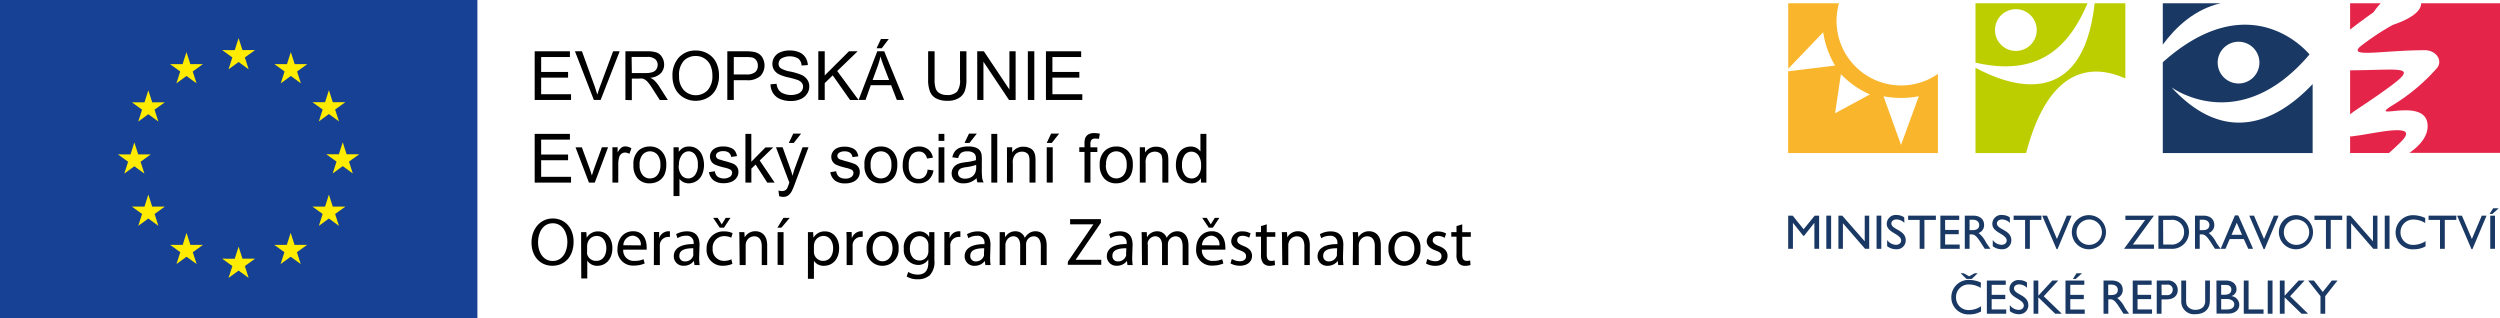 <?xml version="1.0" encoding="UTF-8"?>
<svg xmlns="http://www.w3.org/2000/svg" viewBox="0 0 479.16 61">
  <defs>
    <style>.cls-1{fill:#193864;}.cls-2{fill:#e42549;}.cls-3{fill:#bdce00;}.cls-4{fill:#f9b52b;}.cls-5{fill:#164194;}.cls-6{fill:#ffec00;}</style>
  </defs>
  <g id="Vrstva_2" data-name="Vrstva 2">
    <g id="Vrstva_1-2" data-name="Vrstva 1">
      <polygon class="cls-1" points="348.66 47.69 347.75 47.69 347.75 42.73 347.73 42.73 345.77 45.2 345.62 45.2 343.66 42.73 343.64 42.73 343.64 47.69 342.73 47.69 342.73 41.33 343.59 41.33 345.69 43.94 347.81 41.33 348.66 41.33 348.66 47.69"></polygon>
      <rect class="cls-1" x="350.04" y="41.33" width="0.92" height="6.36"></rect>
      <polygon class="cls-1" points="358.26 47.69 357.47 47.69 353.22 42.79 353.22 47.69 352.36 47.69 352.36 41.33 353.09 41.33 357.4 46.25 357.4 41.33 358.26 41.33 358.26 47.69"></polygon>
      <rect class="cls-1" x="359.67" y="41.33" width="0.91" height="6.36"></rect>
      <path class="cls-1" d="M365,42.72a2.14,2.14,0,0,0-1.49-.66c-.59,0-1,.31-1,.76,0,1.22,2.75,1.2,2.75,3.23a1.69,1.69,0,0,1-1.78,1.72,2.8,2.8,0,0,1-1.78-.58V46a2.13,2.13,0,0,0,1.68.92c.71,0,1-.45,1-.8,0-1.32-2.76-1.47-2.76-3.21a1.72,1.72,0,0,1,1.93-1.7,2.51,2.51,0,0,1,1.42.45Z"></path>
      <polygon class="cls-1" points="371.04 42.15 368.84 42.15 368.84 47.69 367.93 47.69 367.93 42.15 365.72 42.15 365.72 41.33 371.04 41.33 371.04 42.15"></polygon>
      <polygon class="cls-1" points="375.51 42.15 372.81 42.15 372.81 44.07 375.42 44.07 375.42 44.89 372.81 44.89 372.81 46.87 375.6 46.87 375.6 47.69 371.9 47.69 371.9 41.33 375.51 41.33 375.51 42.15"></polygon>
      <path class="cls-1" d="M378.19,41.33c1.29,0,2.09.68,2.09,1.78a1.58,1.58,0,0,1-1.06,1.55,5.24,5.24,0,0,1,1.41,1.77c.28.44.44.65.87,1.26h-1.09l-.84-1.31c-.84-1.3-1.22-1.45-1.69-1.45h-.38v2.76h-.92V41.33Zm-.69,2.78h.59c1,0,1.26-.51,1.25-1s-.36-1-1.25-1h-.59Z"></path>
      <path class="cls-1" d="M385.23,42.72a2.17,2.17,0,0,0-1.49-.66c-.59,0-1,.31-1,.76,0,1.22,2.76,1.2,2.76,3.23a1.7,1.7,0,0,1-1.78,1.72,2.78,2.78,0,0,1-1.78-.58V46a2.12,2.12,0,0,0,1.67.92c.71,0,1-.45,1-.8,0-1.32-2.75-1.47-2.75-3.21a1.71,1.71,0,0,1,1.93-1.7,2.56,2.56,0,0,1,1.42.45Z"></path>
      <polygon class="cls-1" points="391.26 42.15 389.05 42.15 389.05 47.69 388.14 47.69 388.14 42.15 385.94 42.15 385.94 41.33 391.26 41.33 391.26 42.15"></polygon>
      <polygon class="cls-1" points="394.35 47.75 394.17 47.75 391.41 41.33 392.33 41.33 394.24 45.8 396.14 41.33 397.05 41.33 394.35 47.75"></polygon>
      <path class="cls-1" d="M400.51,41.24a3.27,3.27,0,1,1-3.41,3.27,3.24,3.24,0,0,1,3.41-3.27m0,5.69A2.43,2.43,0,1,0,398,44.51a2.39,2.39,0,0,0,2.47,2.42"></path>
      <polygon class="cls-1" points="407.36 42.15 407.36 41.33 412.84 41.33 408.79 46.87 412.84 46.87 412.84 47.69 407.1 47.69 411.15 42.15 407.36 42.15"></polygon>
      <path class="cls-1" d="M413.69,41.33h2.48a3.14,3.14,0,0,1,3.38,3.18,3.21,3.21,0,0,1-3.38,3.18h-2.48Zm.92,5.54h1.45a2.34,2.34,0,0,0,2.55-2.36A2.3,2.3,0,0,0,416,42.15h-1.41Z"></path>
      <path class="cls-1" d="M422.31,41.33c1.29,0,2.09.68,2.09,1.78a1.59,1.59,0,0,1-1.07,1.55,5.38,5.38,0,0,1,1.42,1.77c.27.44.43.65.87,1.26h-1.09l-.84-1.31c-.84-1.3-1.23-1.45-1.69-1.45h-.39v2.76h-.91V41.33Zm-.7,2.78h.59c1,0,1.26-.51,1.26-1s-.37-1-1.26-1h-.59Z"></path>
      <path class="cls-1" d="M431.84,47.69h-.93l-.85-1.87h-2.71l-.8,1.87h-.93l2.73-6.4H429ZM427.71,45h2l-1-2.3Z"></path>
      <polygon class="cls-1" points="434.04 47.75 433.85 47.75 431.1 41.33 432.01 41.33 433.93 45.8 435.83 41.33 436.73 41.33 434.04 47.75"></polygon>
      <path class="cls-1" d="M440.2,41.24a3.27,3.27,0,1,1-3.42,3.27,3.24,3.24,0,0,1,3.42-3.27m0,5.69a2.43,2.43,0,1,0-2.47-2.42,2.38,2.38,0,0,0,2.47,2.42"></path>
      <polygon class="cls-1" points="448.92 42.15 446.72 42.15 446.72 47.69 445.8 47.69 445.8 42.15 443.6 42.15 443.6 41.33 448.92 41.33 448.92 42.15"></polygon>
      <polygon class="cls-1" points="455.67 47.69 454.88 47.69 450.63 42.79 450.63 47.69 449.77 47.69 449.77 41.33 450.5 41.33 454.81 46.25 454.81 41.33 455.67 41.33 455.67 47.69"></polygon>
      <rect class="cls-1" x="457.07" y="41.33" width="0.92" height="6.36"></rect>
      <path class="cls-1" d="M464.82,42.74a4.25,4.25,0,0,0-2.19-.66,2.42,2.42,0,0,0-2.54,2.44,2.37,2.37,0,0,0,2.58,2.41,4.23,4.23,0,0,0,2.22-.71v1a4.66,4.66,0,0,1-2.31.56,3.24,3.24,0,0,1-3.43-3.17,3.31,3.31,0,0,1,3.49-3.36,5.46,5.46,0,0,1,2.18.53Z"></path>
      <polygon class="cls-1" points="470.79 42.15 468.58 42.15 468.58 47.69 467.66 47.69 467.66 42.15 465.47 42.15 465.47 41.33 470.79 41.33 470.79 42.15"></polygon>
      <polygon class="cls-1" points="473.88 47.75 473.69 47.75 470.94 41.33 471.86 41.33 473.77 45.8 475.67 41.33 476.58 41.33 473.88 47.75"></polygon>
      <path class="cls-1" d="M478.91,39.93,477.71,41h-.55l.7-1.09Zm-.71,7.76h-.91V41.33h.91Z"></path>
      <path class="cls-1" d="M379.63,55.18a4.25,4.25,0,0,0-2.19-.66A2.42,2.42,0,0,0,374.9,57a2.38,2.38,0,0,0,2.57,2.42,4.11,4.11,0,0,0,2.22-.72v1a4.59,4.59,0,0,1-2.3.56A3.25,3.25,0,0,1,374,57a3.31,3.31,0,0,1,3.49-3.35,5.53,5.53,0,0,1,2.18.51Zm-2.73-1.72-1.12-1.09h.56l1.07.59,1.07-.59h.57l-1.13,1.09Z"></path>
      <polygon class="cls-1" points="384.43 54.59 381.73 54.59 381.73 56.51 384.34 56.51 384.34 57.33 381.73 57.33 381.73 59.31 384.52 59.31 384.52 60.13 380.81 60.13 380.81 53.77 384.43 53.77 384.43 54.59"></polygon>
      <path class="cls-1" d="M388.51,55.17a2.12,2.12,0,0,0-1.5-.66c-.58,0-1,.3-1,.75,0,1.23,2.75,1.21,2.75,3.23A1.71,1.71,0,0,1,387,60.22a2.83,2.83,0,0,1-1.79-.59V58.47a2.15,2.15,0,0,0,1.68.92c.71,0,1-.44,1-.8,0-1.31-2.75-1.47-2.75-3.21a1.7,1.7,0,0,1,1.93-1.69,2.52,2.52,0,0,1,1.42.44Z"></path>
      <polygon class="cls-1" points="395.17 60.13 393.91 60.13 390.67 56.99 390.67 60.13 389.76 60.13 389.76 53.77 390.67 53.77 390.67 56.68 393.35 53.77 394.49 53.77 391.71 56.78 395.17 60.13"></polygon>
      <path class="cls-1" d="M399.49,54.59H396.8v1.92h2.59v.82H396.8v2h2.77v.82h-3.69V53.77h3.61Zm-.44-2.22-1.2,1.09h-.55l.69-1.09Z"></path>
      <path class="cls-1" d="M404.76,53.77c1.29,0,2.09.68,2.09,1.78a1.59,1.59,0,0,1-1.06,1.56,5.23,5.23,0,0,1,1.42,1.76c.27.44.43.66.86,1.26H407l-.84-1.3c-.83-1.31-1.22-1.46-1.68-1.46h-.39v2.76h-.92V53.77Zm-.69,2.78h.59c1,0,1.26-.5,1.25-1s-.36-1-1.25-1h-.59Z"></path>
      <polygon class="cls-1" points="412.39 54.59 409.69 54.59 409.69 56.51 412.29 56.51 412.29 57.33 409.69 57.33 409.69 59.31 412.47 59.31 412.47 60.13 408.77 60.13 408.77 53.77 412.39 53.77 412.39 54.59"></polygon>
      <path class="cls-1" d="M415.39,53.77a1.78,1.78,0,0,1,2,1.83c0,1-.68,1.78-2.15,1.78h-.95v2.75h-.92V53.77Zm-1.08,2.79h1a1,1,0,0,0,1.12-1,.93.93,0,0,0-1.07-1h-1.08Z"></path>
      <path class="cls-1" d="M423.55,57.63c0,1.56-.93,2.59-2.83,2.59a2.43,2.43,0,0,1-2.65-2.5V53.77H419v3.76c0,.72.09,1,.39,1.31a1.86,1.86,0,0,0,1.37.54,2.07,2.07,0,0,0,1.49-.52,1.83,1.83,0,0,0,.4-1.39v-3.7h.92Z"></path>
      <path class="cls-1" d="M424.81,53.77h1.85c1.37,0,2,.82,2,1.62a1.35,1.35,0,0,1-1,1.36v0a1.69,1.69,0,0,1,1.53,1.67c0,.78-.58,1.69-2.18,1.69h-2.18Zm.91,2.72h.61c.9,0,1.34-.33,1.34-1,0-.47-.27-.88-1.11-.88h-.84Zm0,2.82h1.15c1.07,0,1.36-.53,1.36-1s-.45-1-1.41-1h-1.1Z"></path>
      <polygon class="cls-1" points="430.97 59.31 433.84 59.31 433.84 60.13 430.05 60.13 430.05 53.77 430.97 53.77 430.97 59.31"></polygon>
      <rect class="cls-1" x="434.64" y="53.77" width="0.92" height="6.36"></rect>
      <polygon class="cls-1" points="442.38 60.13 441.12 60.13 437.88 56.99 437.88 60.13 436.96 60.13 436.96 53.77 437.88 53.77 437.88 56.68 440.56 53.77 441.7 53.77 438.93 56.78 442.38 60.13"></polygon>
      <polygon class="cls-1" points="446.92 53.77 448.02 53.77 445.66 56.77 445.66 60.13 444.75 60.13 444.75 56.76 442.39 53.77 443.49 53.77 445.19 55.96 446.92 53.77"></polygon>
      <path class="cls-2" d="M450.74,26.14h-.31v3.19h7.45c.74-.65,1.53-1.38,2.34-2.19,4-4-5.71-1.37-9.48-1"></path>
      <path class="cls-2" d="M450.43,13.48v8.43c1.39-1.14,3.77-2.42,8.17-5.72,5-3.76.8-2.74-8.17-2.71"></path>
      <path class="cls-2" d="M456.3.62h-5.87V5.67c2.3-1.8,4.46-3.3,4.46-3.29A15.05,15.05,0,0,1,456.3.62"></path>
      <path class="cls-2" d="M479.16.62H464.05c0,2.36-4.57,3.85-5.43,4.15A47.55,47.55,0,0,0,452.27,9c-2.07,2.07,4.39.65,12.44.62,2.25,0,3.53,2,2.38,3.41a36.44,36.44,0,0,1-8.8,7.31c-4.51,2.95,7-2,7,3.84,0,2-1.52,3.75-3.49,5.12h17.37Z"></path>
      <path class="cls-3" d="M407.35,15V.62h-5.88c-2.3,21-16.56,15.76-22.84,12.37V29.34h9.7c4.49-17.21,13.2-16.9,19-14.32"></path>
      <path class="cls-3" d="M400.11.62H378.63V12c12.58,2.92,18.13-3.54,21.48-11.38M382.37,5.76a4,4,0,1,1,4,4,4,4,0,0,1-4-4"></path>
      <path class="cls-4" d="M364.38,16.38A12.38,12.38,0,0,1,352,4a12.6,12.6,0,0,1,.47-3.38h-9.73V13.18l6.7-7a17.69,17.69,0,0,0,2.28,6.39l-9,1.1V29.34h28.71V14.16a12.29,12.29,0,0,1-7.07,2.22m-12.64,5.33,1.11-7.5a17.66,17.66,0,0,0,5.56,3.89Zm12.64,6.06L361,18.45a18,18,0,0,0,3.39.32,17.93,17.93,0,0,0,3.38-.32Z"></path>
      <path class="cls-1" d="M416.19,16.73s12.92,9.62,26.46-6.29c0,0-11-13.78-28.12,1.49V29.34h28.72V16.11c-5.77,6.11-15.95,12.72-27.06.62M429.05,8a4,4,0,1,1-4,4,4,4,0,0,1,4-4"></path>
      <path class="cls-1" d="M425.65.62H414.53V8.55C417,5.19,420.67,1.74,425.65.62"></path>
      <path d="M102.48,19.16V9.83h6.75v1.1h-5.51v2.86h5.16v1.09h-5.16v3.18h5.73v1.1Z"></path>
      <path d="M113.82,19.16,110.2,9.83h1.34L114,16.61c.19.54.35,1.05.49,1.53.14-.51.31-1,.5-1.53l2.52-6.78h1.26l-3.65,9.33Z"></path>
      <path d="M119.87,19.16V9.83H124a5.43,5.43,0,0,1,1.9.25,2.08,2.08,0,0,1,1,.89,2.62,2.62,0,0,1,.39,1.4,2.36,2.36,0,0,1-.65,1.68,3.23,3.23,0,0,1-2,.86,3.28,3.28,0,0,1,.74.47,6.23,6.23,0,0,1,1,1.24l1.62,2.54h-1.55l-1.24-1.94c-.36-.56-.65-1-.89-1.29a2.77,2.77,0,0,0-.63-.62,1.86,1.86,0,0,0-.56-.25,3.81,3.81,0,0,0-.69,0H121.1v4.14ZM121.1,14h2.66a3.88,3.88,0,0,0,1.32-.18,1.38,1.38,0,0,0,.73-.56,1.55,1.55,0,0,0,.24-.84,1.37,1.37,0,0,0-.48-1.08,2.2,2.2,0,0,0-1.51-.43h-3Z"></path>
      <path d="M128.89,14.62A5.07,5.07,0,0,1,130.13,11a4.26,4.26,0,0,1,3.23-1.32,4.51,4.51,0,0,1,2.33.62A4,4,0,0,1,137.27,12a5.64,5.64,0,0,1,.54,2.51,5.55,5.55,0,0,1-.57,2.54,3.89,3.89,0,0,1-1.62,1.69,4.59,4.59,0,0,1-2.27.58,4.4,4.4,0,0,1-2.36-.64A4.1,4.1,0,0,1,129.42,17,5.4,5.4,0,0,1,128.89,14.62Zm1.27,0a3.7,3.7,0,0,0,.91,2.66,3.17,3.17,0,0,0,4.57,0,4,4,0,0,0,.9-2.78,4.74,4.74,0,0,0-.39-2A3,3,0,0,0,135,11.19a3.09,3.09,0,0,0-1.67-.46,3.15,3.15,0,0,0-2.25.9A4,4,0,0,0,130.16,14.63Z"></path>
      <path d="M139.4,19.16V9.83h3.52a8.37,8.37,0,0,1,1.42.09,2.81,2.81,0,0,1,1.16.43,2.28,2.28,0,0,1,.74.9,3,3,0,0,1-.47,3.29,3.65,3.65,0,0,1-2.74.83h-2.39v3.79Zm1.24-4.89h2.41a2.53,2.53,0,0,0,1.7-.45,1.58,1.58,0,0,0,.5-1.25,1.69,1.69,0,0,0-.29-1,1.39,1.39,0,0,0-.78-.55,5.69,5.69,0,0,0-1.15-.08h-2.39Z"></path>
      <path d="M147.68,16.16l1.16-.1a2.65,2.65,0,0,0,.39,1.15,2,2,0,0,0,.94.72,3.81,3.81,0,0,0,2.68.07,1.71,1.71,0,0,0,.8-.57,1.33,1.33,0,0,0,.27-.8,1.21,1.21,0,0,0-.26-.77,1.89,1.89,0,0,0-.84-.55,16.14,16.14,0,0,0-1.66-.46,8.18,8.18,0,0,1-1.8-.58,2.46,2.46,0,0,1-1-.87,2.17,2.17,0,0,1-.32-1.16,2.35,2.35,0,0,1,.4-1.32,2.4,2.4,0,0,1,1.17-.93,4.45,4.45,0,0,1,1.71-.32,4.74,4.74,0,0,1,1.83.33,2.62,2.62,0,0,1,1.22,1,2.84,2.84,0,0,1,.46,1.47l-1.19.09a1.89,1.89,0,0,0-.64-1.34,3.31,3.31,0,0,0-3.26,0,1.22,1.22,0,0,0-.51,1,1.08,1.08,0,0,0,.36.83,5.15,5.15,0,0,0,1.86.66,12.56,12.56,0,0,1,2.07.6,2.8,2.8,0,0,1,1.2.95,2.29,2.29,0,0,1,.39,1.33,2.5,2.5,0,0,1-.43,1.4,2.74,2.74,0,0,1-1.22,1,4.23,4.23,0,0,1-1.8.37,5.26,5.26,0,0,1-2.12-.37,3,3,0,0,1-1.35-1.11A3.2,3.2,0,0,1,147.68,16.16Z"></path>
      <path d="M156.84,19.16V9.83h1.23v4.63l4.64-4.63h1.67l-3.92,3.78,4.09,5.55h-1.63l-3.32-4.72-1.53,1.49v3.23Z"></path>
      <path d="M164.56,19.16l3.58-9.33h1.33l3.82,9.33h-1.4l-1.09-2.83h-3.91l-1,2.83Zm2.69-3.83h3.16l-1-2.59c-.3-.78-.52-1.43-.66-1.93a12.77,12.77,0,0,1-.5,1.78ZM168,9.25l.85-1.78h1.5L169,9.25Z"></path>
      <path d="M184,9.83h1.23v5.39a6.39,6.39,0,0,1-.32,2.23,2.64,2.64,0,0,1-1.15,1.35,4,4,0,0,1-2.18.52,4.47,4.47,0,0,1-2.14-.45,2.53,2.53,0,0,1-1.19-1.31,6.17,6.17,0,0,1-.36-2.34V9.83h1.24v5.38a5.38,5.38,0,0,0,.22,1.8,1.68,1.68,0,0,0,.78.88,2.63,2.63,0,0,0,1.34.32,2.6,2.6,0,0,0,1.95-.62,3.61,3.61,0,0,0,.58-2.38Z"></path>
      <path d="M187.3,19.16V9.83h1.27l4.9,7.33V9.83h1.19v9.33h-1.27l-4.9-7.33v7.33Z"></path>
      <path d="M197,19.16V9.83h1.24v9.33Z"></path>
      <path d="M200.47,19.16V9.83h6.75v1.1h-5.51v2.86h5.16v1.09h-5.16v3.18h5.73v1.1Z"></path>
      <path d="M102.48,35V25.66h6.75v1.1h-5.51v2.86h5.16v1.09h-5.16v3.18h5.73V35Z"></path>
      <path d="M112.88,35l-2.57-6.76h1.21L113,32.28c.16.43.3.89.44,1.36q.15-.54.42-1.29l1.5-4.12h1.18L114,35Z"></path>
      <path d="M117.38,35V28.23h1v1a2.83,2.83,0,0,1,.73-.94,1.23,1.23,0,0,1,.74-.23,2.17,2.17,0,0,1,1.17.37l-.39,1.06a1.6,1.6,0,0,0-.84-.25,1.12,1.12,0,0,0-.68.23,1.19,1.19,0,0,0-.42.62,4.43,4.43,0,0,0-.19,1.34V35Z"></path>
      <path d="M121.41,31.61a3.47,3.47,0,0,1,1-2.78,3.14,3.14,0,0,1,2.12-.75,3,3,0,0,1,2.28.91,3.47,3.47,0,0,1,.89,2.52,4.52,4.52,0,0,1-.39,2.06,2.89,2.89,0,0,1-1.14,1.16,3.41,3.41,0,0,1-1.64.41,3,3,0,0,1-2.29-.91A3.61,3.61,0,0,1,121.41,31.61Zm1.18,0a2.85,2.85,0,0,0,.57,1.94,1.77,1.77,0,0,0,1.42.65,1.8,1.8,0,0,0,1.42-.65,2.93,2.93,0,0,0,.57-2,2.78,2.78,0,0,0-.57-1.9,1.88,1.88,0,0,0-2.84,0A2.85,2.85,0,0,0,122.59,31.61Z"></path>
      <path d="M129.09,37.58V28.23h1v.88a2.67,2.67,0,0,1,.84-.78,2.29,2.29,0,0,1,1.12-.25,2.64,2.64,0,0,1,1.53.44,2.74,2.74,0,0,1,1,1.26,4.87,4.87,0,0,1,0,3.65,2.82,2.82,0,0,1-1.08,1.27,2.87,2.87,0,0,1-1.5.44,2.21,2.21,0,0,1-1.77-.85v3.29Zm1-5.93a2.91,2.91,0,0,0,.53,1.93,1.63,1.63,0,0,0,1.28.62,1.61,1.61,0,0,0,1.3-.65,3,3,0,0,0,.55-2,3,3,0,0,0-.53-1.93A1.62,1.62,0,0,0,132,29a1.66,1.66,0,0,0-1.3.69A3.08,3.08,0,0,0,130.13,31.65Z"></path>
      <path d="M135.88,33l1.14-.18a1.57,1.57,0,0,0,.53,1.05,2.27,2.27,0,0,0,2.39,0,1,1,0,0,0,.38-.76.7.7,0,0,0-.34-.61,4.92,4.92,0,0,0-1.17-.39,10.23,10.23,0,0,1-1.75-.55,1.64,1.64,0,0,1-.73-.64,1.73,1.73,0,0,1-.05-1.74,1.92,1.92,0,0,1,.56-.64,2.49,2.49,0,0,1,.73-.34,3.54,3.54,0,0,1,1-.13,3.77,3.77,0,0,1,1.4.23,1.83,1.83,0,0,1,.89.62,2.41,2.41,0,0,1,.39,1l-1.12.16a1.25,1.25,0,0,0-.44-.82,1.64,1.64,0,0,0-1-.29,1.9,1.9,0,0,0-1.13.26.75.75,0,0,0-.34.61.65.65,0,0,0,.14.4,1,1,0,0,0,.44.31c.12,0,.45.14,1,.29a14.58,14.58,0,0,1,1.7.53,1.73,1.73,0,0,1,.75.6,1.64,1.64,0,0,1,.28,1,1.87,1.87,0,0,1-.34,1.08,2.16,2.16,0,0,1-1,.79,3.61,3.61,0,0,1-1.43.27,3.17,3.17,0,0,1-2-.55A2.53,2.53,0,0,1,135.88,33Z"></path>
      <path d="M142.87,35V25.66H144V31l2.71-2.75h1.49l-2.59,2.51L148.47,35h-1.41l-2.24-3.46-.81.78V35Z"></path>
      <path d="M149.33,37.59l-.13-1.07a2.46,2.46,0,0,0,.66.1,1.23,1.23,0,0,0,.61-.13,1,1,0,0,0,.37-.35,5.91,5.91,0,0,0,.35-.86c0-.06.06-.15.1-.28l-2.56-6.77H150l1.41,3.91c.18.5.35,1,.49,1.57a15.28,15.28,0,0,1,.47-1.54l1.45-3.94h1.14l-2.57,6.87a12.72,12.72,0,0,1-.64,1.54,2.37,2.37,0,0,1-.7.83,1.62,1.62,0,0,1-.94.26A2.13,2.13,0,0,1,149.33,37.59Zm1.86-10.2.85-1.78h1.5l-1.4,1.78Z"></path>
      <path d="M159.14,33l1.13-.18a1.61,1.61,0,0,0,.53,1.05,1.87,1.87,0,0,0,1.22.36,1.8,1.8,0,0,0,1.17-.32,1,1,0,0,0,.39-.76.72.72,0,0,0-.34-.61,5.31,5.31,0,0,0-1.17-.39,10.23,10.23,0,0,1-1.75-.55,1.72,1.72,0,0,1-.74-.64,1.66,1.66,0,0,1-.25-.91,1.68,1.68,0,0,1,.21-.83,1.82,1.82,0,0,1,.56-.64,2.37,2.37,0,0,1,.73-.34,3.54,3.54,0,0,1,1-.13,3.77,3.77,0,0,1,1.4.23,1.88,1.88,0,0,1,.89.62,2.41,2.41,0,0,1,.39,1l-1.12.16a1.25,1.25,0,0,0-.44-.82,1.67,1.67,0,0,0-1-.29,1.88,1.88,0,0,0-1.12.26.75.75,0,0,0-.34.61.65.65,0,0,0,.14.4,1,1,0,0,0,.44.31c.11,0,.45.14,1,.29a14.58,14.58,0,0,1,1.7.53,1.73,1.73,0,0,1,.75.6,1.71,1.71,0,0,1,.27,1,1.93,1.93,0,0,1-.33,1.08,2.16,2.16,0,0,1-1,.79,3.61,3.61,0,0,1-1.43.27,3.15,3.15,0,0,1-2-.55A2.53,2.53,0,0,1,159.14,33Z"></path>
      <path d="M165.69,31.61a3.5,3.5,0,0,1,1-2.78,3.17,3.17,0,0,1,2.13-.75,3,3,0,0,1,2.28.91,3.47,3.47,0,0,1,.88,2.52,4.52,4.52,0,0,1-.39,2.06,2.77,2.77,0,0,1-1.14,1.16,3.37,3.37,0,0,1-1.63.41,3,3,0,0,1-2.29-.91A3.61,3.61,0,0,1,165.69,31.61Zm1.18,0a2.9,2.9,0,0,0,.56,1.94,1.89,1.89,0,0,0,2.85,0,2.93,2.93,0,0,0,.57-2,2.78,2.78,0,0,0-.57-1.9,1.89,1.89,0,0,0-2.85,0A2.9,2.9,0,0,0,166.87,31.61Z"></path>
      <path d="M177.78,32.51l1.13.15a2.93,2.93,0,0,1-.95,1.82,2.76,2.76,0,0,1-1.87.66,2.92,2.92,0,0,1-2.23-.9,3.72,3.72,0,0,1-.84-2.61,4.72,4.72,0,0,1,.36-1.91,2.5,2.5,0,0,1,1.1-1.23,3.25,3.25,0,0,1,1.62-.41,2.82,2.82,0,0,1,1.8.55,2.53,2.53,0,0,1,.9,1.59l-1.12.17a1.81,1.81,0,0,0-.56-1,1.44,1.44,0,0,0-1-.34,1.79,1.79,0,0,0-1.4.62,2.94,2.94,0,0,0-.54,2,3,3,0,0,0,.52,2,1.7,1.7,0,0,0,1.36.62,1.65,1.65,0,0,0,1.13-.41A2.07,2.07,0,0,0,177.78,32.51Z"></path>
      <path d="M179.89,27V25.66H181V27Zm0,8V28.23H181V35Z"></path>
      <path d="M187.19,34.16a4.25,4.25,0,0,1-1.22.76,3.48,3.48,0,0,1-1.26.22A2.48,2.48,0,0,1,183,34.6a1.79,1.79,0,0,1-.6-1.39,1.86,1.86,0,0,1,.23-.91,2,2,0,0,1,.59-.66,2.84,2.84,0,0,1,.83-.37,8.33,8.33,0,0,1,1-.18,10.82,10.82,0,0,0,2-.39c0-.16,0-.26,0-.3a1.25,1.25,0,0,0-.33-1,1.91,1.91,0,0,0-1.3-.39,2,2,0,0,0-1.2.29,1.8,1.8,0,0,0-.57,1l-1.12-.15a2.76,2.76,0,0,1,.5-1.16,2.25,2.25,0,0,1,1-.69,4.73,4.73,0,0,1,1.53-.23,4,4,0,0,1,1.41.2,1.93,1.93,0,0,1,.79.51,1.88,1.88,0,0,1,.36.78,6.24,6.24,0,0,1,.06,1.06v1.53a16.23,16.23,0,0,0,.07,2,2.71,2.71,0,0,0,.29.81h-1.2A2.6,2.6,0,0,1,187.19,34.16Zm-.09-2.56a8.55,8.55,0,0,1-1.87.43,4.12,4.12,0,0,0-1,.23.93.93,0,0,0-.45.37,1,1,0,0,0-.16.55,1,1,0,0,0,.34.76,1.53,1.53,0,0,0,1,.3,2.42,2.42,0,0,0,1.18-.28,1.81,1.81,0,0,0,.75-.8A2.64,2.64,0,0,0,187.1,32Zm-2.23-4.21.85-1.78h1.5l-1.4,1.78Z"></path>
      <path d="M190,35V25.66h1.14V35Z"></path>
      <path d="M193,35V28.23h1v1a2.44,2.44,0,0,1,2.15-1.11,2.78,2.78,0,0,1,1.13.22,1.71,1.71,0,0,1,.77.57,2.42,2.42,0,0,1,.35.85,6.56,6.56,0,0,1,.07,1.11V35h-1.15V30.88a3.08,3.08,0,0,0-.13-1.05,1.07,1.07,0,0,0-.48-.55,1.49,1.49,0,0,0-.8-.21,1.83,1.83,0,0,0-1.26.46,2.28,2.28,0,0,0-.53,1.77V35Z"></path>
      <path d="M200.62,27.39l.84-1.78H203l-1.41,1.78Zm0,7.6V28.23h1.15V35Z"></path>
      <path d="M207.86,35V29.12h-1v-.89h1v-.72a3.17,3.17,0,0,1,.12-1,1.5,1.5,0,0,1,.59-.73,2.09,2.09,0,0,1,1.16-.27,6.07,6.07,0,0,1,1.07.11l-.17,1a4.06,4.06,0,0,0-.67-.06,1,1,0,0,0-.74.22,1.18,1.18,0,0,0-.22.83v.63h1.32v.89H209V35Z"></path>
      <path d="M210.78,31.61a3.47,3.47,0,0,1,1.05-2.78,3.14,3.14,0,0,1,2.12-.75,3,3,0,0,1,2.28.91,3.47,3.47,0,0,1,.89,2.52,4.52,4.52,0,0,1-.39,2.06,2.77,2.77,0,0,1-1.14,1.16,3.41,3.41,0,0,1-1.64.41,3,3,0,0,1-2.29-.91A3.65,3.65,0,0,1,210.78,31.61Zm1.18,0a2.85,2.85,0,0,0,.57,1.94,1.88,1.88,0,0,0,2.84,0,2.93,2.93,0,0,0,.57-2,2.78,2.78,0,0,0-.57-1.9,1.88,1.88,0,0,0-2.84,0A2.85,2.85,0,0,0,212,31.61Z"></path>
      <path d="M218.46,35V28.23h1v1a2.44,2.44,0,0,1,2.15-1.11,2.78,2.78,0,0,1,1.13.22,1.63,1.63,0,0,1,.76.57,2.25,2.25,0,0,1,.36.85,6.56,6.56,0,0,1,.07,1.11V35h-1.15V30.88a3.36,3.36,0,0,0-.13-1.05,1.07,1.07,0,0,0-.48-.55,1.49,1.49,0,0,0-.8-.21,1.83,1.83,0,0,0-1.26.46,2.28,2.28,0,0,0-.53,1.77V35Z"></path>
      <path d="M230.18,35v-.85a2.1,2.1,0,0,1-1.89,1,2.71,2.71,0,0,1-1.49-.44,2.94,2.94,0,0,1-1.05-1.25,4.24,4.24,0,0,1-.37-1.83,4.9,4.9,0,0,1,.33-1.84,2.68,2.68,0,0,1,1-1.26,2.64,2.64,0,0,1,1.5-.44,2.25,2.25,0,0,1,1.09.25,2.34,2.34,0,0,1,.78.68V25.66h1.14V35Zm-3.63-3.37a3,3,0,0,0,.55,1.94,1.66,1.66,0,0,0,1.29.64,1.62,1.62,0,0,0,1.28-.61,2.85,2.85,0,0,0,.53-1.88,3.19,3.19,0,0,0-.54-2,1.65,1.65,0,0,0-1.32-.65,1.57,1.57,0,0,0-1.27.63A3.08,3.08,0,0,0,226.55,31.62Z"></path>
      <path d="M105.87,50.94c-2.33,0-4-1.79-4-4.45s1.72-4.62,4.07-4.62,4,1.84,4,4.45c0,3-1.84,4.62-4.07,4.62Zm.07-.92c1.79,0,2.81-1.66,2.81-3.65,0-1.75-.91-3.58-2.8-3.58s-2.83,1.77-2.83,3.67,1,3.56,2.8,3.56Z"></path>
      <path d="M111.38,46.55c0-.81,0-1.46,0-2.06h1l.07,1.08h0a2.45,2.45,0,0,1,2.23-1.22c1.54,0,2.69,1.29,2.69,3.2,0,2.27-1.4,3.39-2.87,3.39a2.18,2.18,0,0,1-1.94-1h0v3.43h-1.15Zm1.15,1.68a2.34,2.34,0,0,0,0,.47A1.75,1.75,0,0,0,114.29,50c1.22,0,1.92-1,1.92-2.43,0-1.27-.65-2.35-1.87-2.35a1.83,1.83,0,0,0-1.74,1.42,2.32,2.32,0,0,0-.07.46Z"></path>
      <path d="M119.45,47.85A2,2,0,0,0,121.61,50a4.1,4.1,0,0,0,1.74-.32l.21.82a5.18,5.18,0,0,1-2.11.4,2.94,2.94,0,0,1-3.1-3.18c0-1.9,1.13-3.4,3-3.4,2.06,0,2.59,1.81,2.59,3a3.6,3.6,0,0,1,0,.53Zm3.36-.82a1.63,1.63,0,0,0-1.58-1.86A1.88,1.88,0,0,0,119.47,47Z"></path>
      <path d="M125.33,46.46c0-.74,0-1.38,0-2h1l0,1.24h0a1.9,1.9,0,0,1,1.76-1.38l.31,0v1.09a2.21,2.21,0,0,0-.39,0,1.61,1.61,0,0,0-1.54,1.46,4.55,4.55,0,0,0,0,.53V50.8h-1.15Z"></path>
      <path d="M134,49.29a9.8,9.8,0,0,0,.1,1.51h-1L133,50h0a2.34,2.34,0,0,1-1.93.93,1.8,1.8,0,0,1-1.93-1.81c0-1.52,1.36-2.36,3.8-2.34v-.14a1.3,1.3,0,0,0-1.44-1.46,3,3,0,0,0-1.65.47l-.26-.77a4.13,4.13,0,0,1,2.08-.54c1.94,0,2.41,1.31,2.41,2.58Zm-1.12-1.71c-1.25,0-2.67.2-2.67,1.42a1,1,0,0,0,1.07,1.1A1.59,1.59,0,0,0,132.87,49a1.16,1.16,0,0,0,0-.36Z"></path>
      <path d="M140.38,50.57a4.49,4.49,0,0,1-1.81.36,3,3,0,0,1-3.14-3.22,3.22,3.22,0,0,1,3.39-3.36,3.65,3.65,0,0,1,1.59.34l-.26.87a2.89,2.89,0,0,0-1.33-.3,2.19,2.19,0,0,0-2.23,2.39A2.16,2.16,0,0,0,138.78,50a3.28,3.28,0,0,0,1.4-.3Zm-2.44-6.94-1.25-1.87h.87l.77,1.24h0l.77-1.24H140l-1.23,1.87Z"></path>
      <path d="M141.72,46.2c0-.67,0-1.19-.05-1.71h1l.06,1h0a2.32,2.32,0,0,1,2.09-1.17c.87,0,2.22.52,2.22,2.68V50.8H146V47.16c0-1-.38-1.87-1.46-1.87A1.65,1.65,0,0,0,143,46.46a1.74,1.74,0,0,0-.08.53V50.8h-1.15Z"></path>
      <path d="M151.36,41.76l-1.59,1.87H149l1.15-1.87Zm-2.32,9V44.49h1.14V50.8Z"></path>
      <path d="M154.85,46.55c0-.81,0-1.46,0-2.06h1l.06,1.08h0a2.44,2.44,0,0,1,2.23-1.22c1.54,0,2.69,1.29,2.69,3.2,0,2.27-1.4,3.39-2.87,3.39A2.2,2.2,0,0,1,156,50h0v3.43h-1.15ZM156,48.23a1.78,1.78,0,0,0,.05.47A1.75,1.75,0,0,0,157.76,50c1.21,0,1.92-1,1.92-2.43,0-1.27-.66-2.35-1.87-2.35a1.85,1.85,0,0,0-1.75,1.42,3.4,3.4,0,0,0-.06.46Z"></path>
      <path d="M162.27,46.46c0-.74,0-1.38-.05-2h1l.05,1.24h0a1.91,1.91,0,0,1,1.76-1.38l.32,0v1.09a2.33,2.33,0,0,0-.4,0,1.6,1.6,0,0,0-1.53,1.46,3.08,3.08,0,0,0,0,.53V50.8h-1.15Z"></path>
      <path d="M169.1,50.94a3,3,0,0,1-3-3.24,3.09,3.09,0,0,1,3.13-3.35,3,3,0,0,1,3,3.23,3.09,3.09,0,0,1-3.13,3.36Zm.05-.86c1.1,0,1.92-1,1.92-2.46,0-1.07-.53-2.41-1.89-2.41s-1.93,1.25-1.93,2.45c0,1.38.78,2.42,1.89,2.42Z"></path>
      <path d="M179.09,49.88a3.7,3.7,0,0,1-.9,2.89,3.48,3.48,0,0,1-2.31.76,4.06,4.06,0,0,1-2.1-.53l.29-.88a3.48,3.48,0,0,0,1.85.51c1.17,0,2-.62,2-2.22v-.69h0a2.24,2.24,0,0,1-2,1.06,2.83,2.83,0,0,1-2.69-3.1,3,3,0,0,1,2.86-3.33,2.11,2.11,0,0,1,2,1.09h0l0-.95h1c0,.44,0,1,0,1.72ZM177.94,47a1.7,1.7,0,0,0-.06-.51,1.65,1.65,0,0,0-1.61-1.23c-1.09,0-1.88.93-1.88,2.4,0,1.23.64,2.27,1.87,2.27a1.65,1.65,0,0,0,1.59-1.19,2,2,0,0,0,.09-.61Z"></path>
      <path d="M181,46.46c0-.74,0-1.38,0-2h1l0,1.24h0a1.91,1.91,0,0,1,1.76-1.38l.31,0v1.09a2.13,2.13,0,0,0-.39,0,1.61,1.61,0,0,0-1.54,1.46,4.58,4.58,0,0,0,0,.53V50.8H181Z"></path>
      <path d="M189.77,49.29a9.89,9.89,0,0,0,.09,1.51h-1l-.11-.79h0a2.34,2.34,0,0,1-1.93.93,1.8,1.8,0,0,1-1.93-1.81c0-1.52,1.36-2.36,3.8-2.34v-.14a1.3,1.3,0,0,0-1.44-1.46,3,3,0,0,0-1.65.47l-.26-.77a4.13,4.13,0,0,1,2.08-.54c2,0,2.42,1.31,2.42,2.58Zm-1.13-1.71c-1.25,0-2.67.2-2.67,1.42A1,1,0,0,0,187,50.1,1.58,1.58,0,0,0,188.59,49a1.16,1.16,0,0,0,0-.36Z"></path>
      <path d="M191.6,46.2c0-.67,0-1.19,0-1.71h1l.05,1h0a2.18,2.18,0,0,1,2-1.16,1.85,1.85,0,0,1,1.77,1.26h0a2.66,2.66,0,0,1,.72-.82,2.09,2.09,0,0,1,1.38-.44c.85,0,2.09.54,2.09,2.73V50.8h-1.12V47.23c0-1.23-.46-1.94-1.37-1.94a1.5,1.5,0,0,0-1.37,1,1.75,1.75,0,0,0-.09.57V50.8h-1.13V47c0-1-.44-1.72-1.31-1.72a1.57,1.57,0,0,0-1.42,1.14,1.5,1.5,0,0,0-.1.56V50.8H191.6Z"></path>
      <path d="M204.68,50.14,209.56,43v0H205.1V42H211v.69l-4.85,7.11v0h4.92v.95h-6.42Z"></path>
      <path d="M217,49.29a11.35,11.35,0,0,0,.09,1.51h-1L216,50h0a2.34,2.34,0,0,1-1.93.93,1.8,1.8,0,0,1-1.93-1.81c0-1.52,1.35-2.36,3.79-2.34v-.14a1.29,1.29,0,0,0-1.43-1.46,3.07,3.07,0,0,0-1.66.47l-.26-.77a4.14,4.14,0,0,1,2.09-.54c1.94,0,2.41,1.31,2.41,2.58Zm-1.12-1.71c-1.25,0-2.67.2-2.67,1.42a1,1,0,0,0,1.07,1.1A1.6,1.6,0,0,0,215.83,49a1.16,1.16,0,0,0,0-.36Z"></path>
      <path d="M218.84,46.2c0-.67,0-1.19-.05-1.71h1l.05,1h0a2.18,2.18,0,0,1,2-1.16,1.86,1.86,0,0,1,1.77,1.26h0a2.51,2.51,0,0,1,.71-.82,2.12,2.12,0,0,1,1.39-.44c.84,0,2.08.54,2.08,2.73V50.8h-1.12V47.23c0-1.23-.46-1.94-1.37-1.94a1.51,1.51,0,0,0-1.37,1,2.06,2.06,0,0,0-.09.57V50.8h-1.12V47c0-1-.44-1.72-1.32-1.72a1.58,1.58,0,0,0-1.42,1.14A1.73,1.73,0,0,0,220,47V50.8h-1.12Z"></path>
      <path d="M230.36,47.85A2,2,0,0,0,232.52,50a4.1,4.1,0,0,0,1.74-.32l.21.82a5.18,5.18,0,0,1-2.11.4,2.94,2.94,0,0,1-3.1-3.18c0-1.9,1.13-3.4,3-3.4,2.06,0,2.59,1.81,2.59,3a2.47,2.47,0,0,1,0,.53Zm3.36-.82a1.64,1.64,0,0,0-1.58-1.86A1.88,1.88,0,0,0,230.38,47Zm-2.05-3.4-1.25-1.87h.87l.77,1.24h0l.77-1.24h.87l-1.23,1.87Z"></path>
      <path d="M236.09,49.63a3.21,3.21,0,0,0,1.52.44c.82,0,1.22-.4,1.22-.94s-.33-.83-1.17-1.15c-1.14-.41-1.68-1-1.68-1.78a2,2,0,0,1,2.18-1.85,3,3,0,0,1,1.54.39l-.27.82a2.65,2.65,0,0,0-1.3-.37c-.67,0-1,.4-1,.86s.37.76,1.19,1.09c1.08.4,1.65,1,1.65,1.89,0,1.12-.87,1.9-2.34,1.9a3.66,3.66,0,0,1-1.78-.44Z"></path>
      <path d="M242.79,43v1.51h1.64v.87h-1.64v3.39c0,.79.22,1.23.86,1.23a2.18,2.18,0,0,0,.66-.08l.06.88a3.5,3.5,0,0,1-1,.15,1.62,1.62,0,0,1-1.24-.48,2.48,2.48,0,0,1-.44-1.66V45.36h-1v-.87h1V43.33Z"></path>
      <path d="M245.72,46.2c0-.67,0-1.19-.05-1.71h1l.06,1h0a2.32,2.32,0,0,1,2.08-1.17c.88,0,2.23.52,2.23,2.68V50.8H250V47.16c0-1-.38-1.87-1.46-1.87A1.65,1.65,0,0,0,247,46.46a1.74,1.74,0,0,0-.08.53V50.8h-1.15Z"></path>
      <path d="M257.4,49.29a11.35,11.35,0,0,0,.09,1.51h-1l-.1-.79h0a2.34,2.34,0,0,1-1.93.93,1.8,1.8,0,0,1-1.93-1.81c0-1.52,1.36-2.36,3.8-2.34v-.14a1.3,1.3,0,0,0-1.44-1.46,3,3,0,0,0-1.65.47l-.27-.77a4.2,4.2,0,0,1,2.09-.54c1.94,0,2.41,1.31,2.41,2.58Zm-1.12-1.71c-1.25,0-2.67.2-2.67,1.42a1,1,0,0,0,1.07,1.1A1.59,1.59,0,0,0,256.23,49a1.16,1.16,0,0,0,0-.36Z"></path>
      <path d="M259.32,46.2c0-.67,0-1.19-.05-1.71h1l.07,1h0a2.32,2.32,0,0,1,2.08-1.17c.88,0,2.23.52,2.23,2.68V50.8h-1.15V47.16c0-1-.37-1.87-1.46-1.87a1.63,1.63,0,0,0-1.53,1.17,1.48,1.48,0,0,0-.08.53V50.8h-1.15Z"></path>
      <path d="M269.12,50.94a3,3,0,0,1-3-3.24,3.09,3.09,0,0,1,3.13-3.35,3,3,0,0,1,3,3.23,3.09,3.09,0,0,1-3.13,3.36Zm.06-.86c1.09,0,1.91-1,1.91-2.46,0-1.07-.53-2.41-1.89-2.41s-1.93,1.25-1.93,2.45c0,1.38.78,2.42,1.89,2.42Z"></path>
      <path d="M273.56,49.63a3.21,3.21,0,0,0,1.52.44c.82,0,1.21-.4,1.21-.94S276,48.3,275.13,48c-1.14-.41-1.68-1-1.68-1.78a2,2,0,0,1,2.18-1.85,3,3,0,0,1,1.54.39l-.28.82a2.57,2.57,0,0,0-1.29-.37c-.67,0-1,.4-1,.86s.37.76,1.19,1.09c1.08.4,1.65,1,1.65,1.89,0,1.12-.87,1.9-2.34,1.9a3.63,3.63,0,0,1-1.78-.44Z"></path>
      <path d="M280.26,43v1.51h1.64v.87h-1.64v3.39c0,.79.22,1.23.86,1.23a2.18,2.18,0,0,0,.66-.08l.06.88a3.5,3.5,0,0,1-1,.15,1.62,1.62,0,0,1-1.24-.48,2.48,2.48,0,0,1-.44-1.66V45.36h-1v-.87h1V43.33Z"></path>
      <rect class="cls-5" width="91.5" height="61"></rect>
      <polygon class="cls-6" points="43.8 13.29 45.73 11.88 47.66 13.29 46.93 11.01 48.89 9.6 46.47 9.6 45.73 7.3 44.99 9.61 42.58 9.6 44.53 11.01 43.8 13.29"></polygon>
      <polygon class="cls-6" points="33.81 15.97 35.74 14.56 37.67 15.97 36.94 13.7 38.89 12.29 36.48 12.29 35.74 9.98 35 12.29 32.58 12.29 34.54 13.7 33.81 15.97"></polygon>
      <polygon class="cls-6" points="28.43 17.31 27.69 19.62 25.27 19.61 27.23 21.02 26.5 23.3 28.43 21.89 30.36 23.3 29.62 21.02 31.59 19.61 29.17 19.61 28.43 17.31"></polygon>
      <polygon class="cls-6" points="25.75 31.87 27.68 33.28 26.94 31 28.9 29.59 26.49 29.59 25.75 27.29 25.01 29.6 22.59 29.59 24.55 31 23.82 33.28 25.75 31.87"></polygon>
      <polygon class="cls-6" points="29.17 39.6 28.43 37.29 27.69 39.6 25.27 39.6 27.23 41.01 26.5 43.29 28.43 41.88 30.36 43.29 29.63 41.01 31.59 39.6 29.17 39.6"></polygon>
      <polygon class="cls-6" points="36.49 46.93 35.75 44.62 35.02 46.93 32.6 46.93 34.56 48.34 33.82 50.61 35.75 49.21 37.69 50.61 36.95 48.34 38.91 46.93 36.49 46.93"></polygon>
      <polygon class="cls-6" points="46.47 49.58 45.73 47.27 44.99 49.59 42.58 49.58 44.54 50.99 43.8 53.27 45.73 51.86 47.66 53.27 46.93 50.99 48.89 49.58 46.47 49.58"></polygon>
      <polygon class="cls-6" points="56.45 46.93 55.71 44.62 54.97 46.93 52.56 46.93 54.51 48.34 53.78 50.61 55.71 49.21 57.64 50.61 56.91 48.34 58.87 46.93 56.45 46.93"></polygon>
      <polygon class="cls-6" points="63.78 39.6 63.04 37.29 62.3 39.6 59.88 39.6 61.84 41.01 61.11 43.29 63.04 41.88 64.97 43.29 64.23 41.01 66.2 39.6 63.78 39.6"></polygon>
      <polygon class="cls-6" points="68.85 29.57 66.43 29.57 65.69 27.26 64.95 29.57 62.53 29.57 64.5 30.97 63.76 33.25 65.69 31.84 67.62 33.25 66.89 30.97 68.85 29.57"></polygon>
      <polygon class="cls-6" points="61.11 23.27 63.04 21.86 64.97 23.27 64.23 20.99 66.19 19.59 63.78 19.59 63.04 17.28 62.3 19.59 59.88 19.59 61.84 20.99 61.11 23.27"></polygon>
      <polygon class="cls-6" points="55.74 9.98 55 12.29 52.59 12.29 54.54 13.7 53.81 15.98 55.74 14.56 57.67 15.98 56.94 13.7 58.9 12.29 56.48 12.29 55.74 9.98"></polygon>
    </g>
  </g>
</svg>
